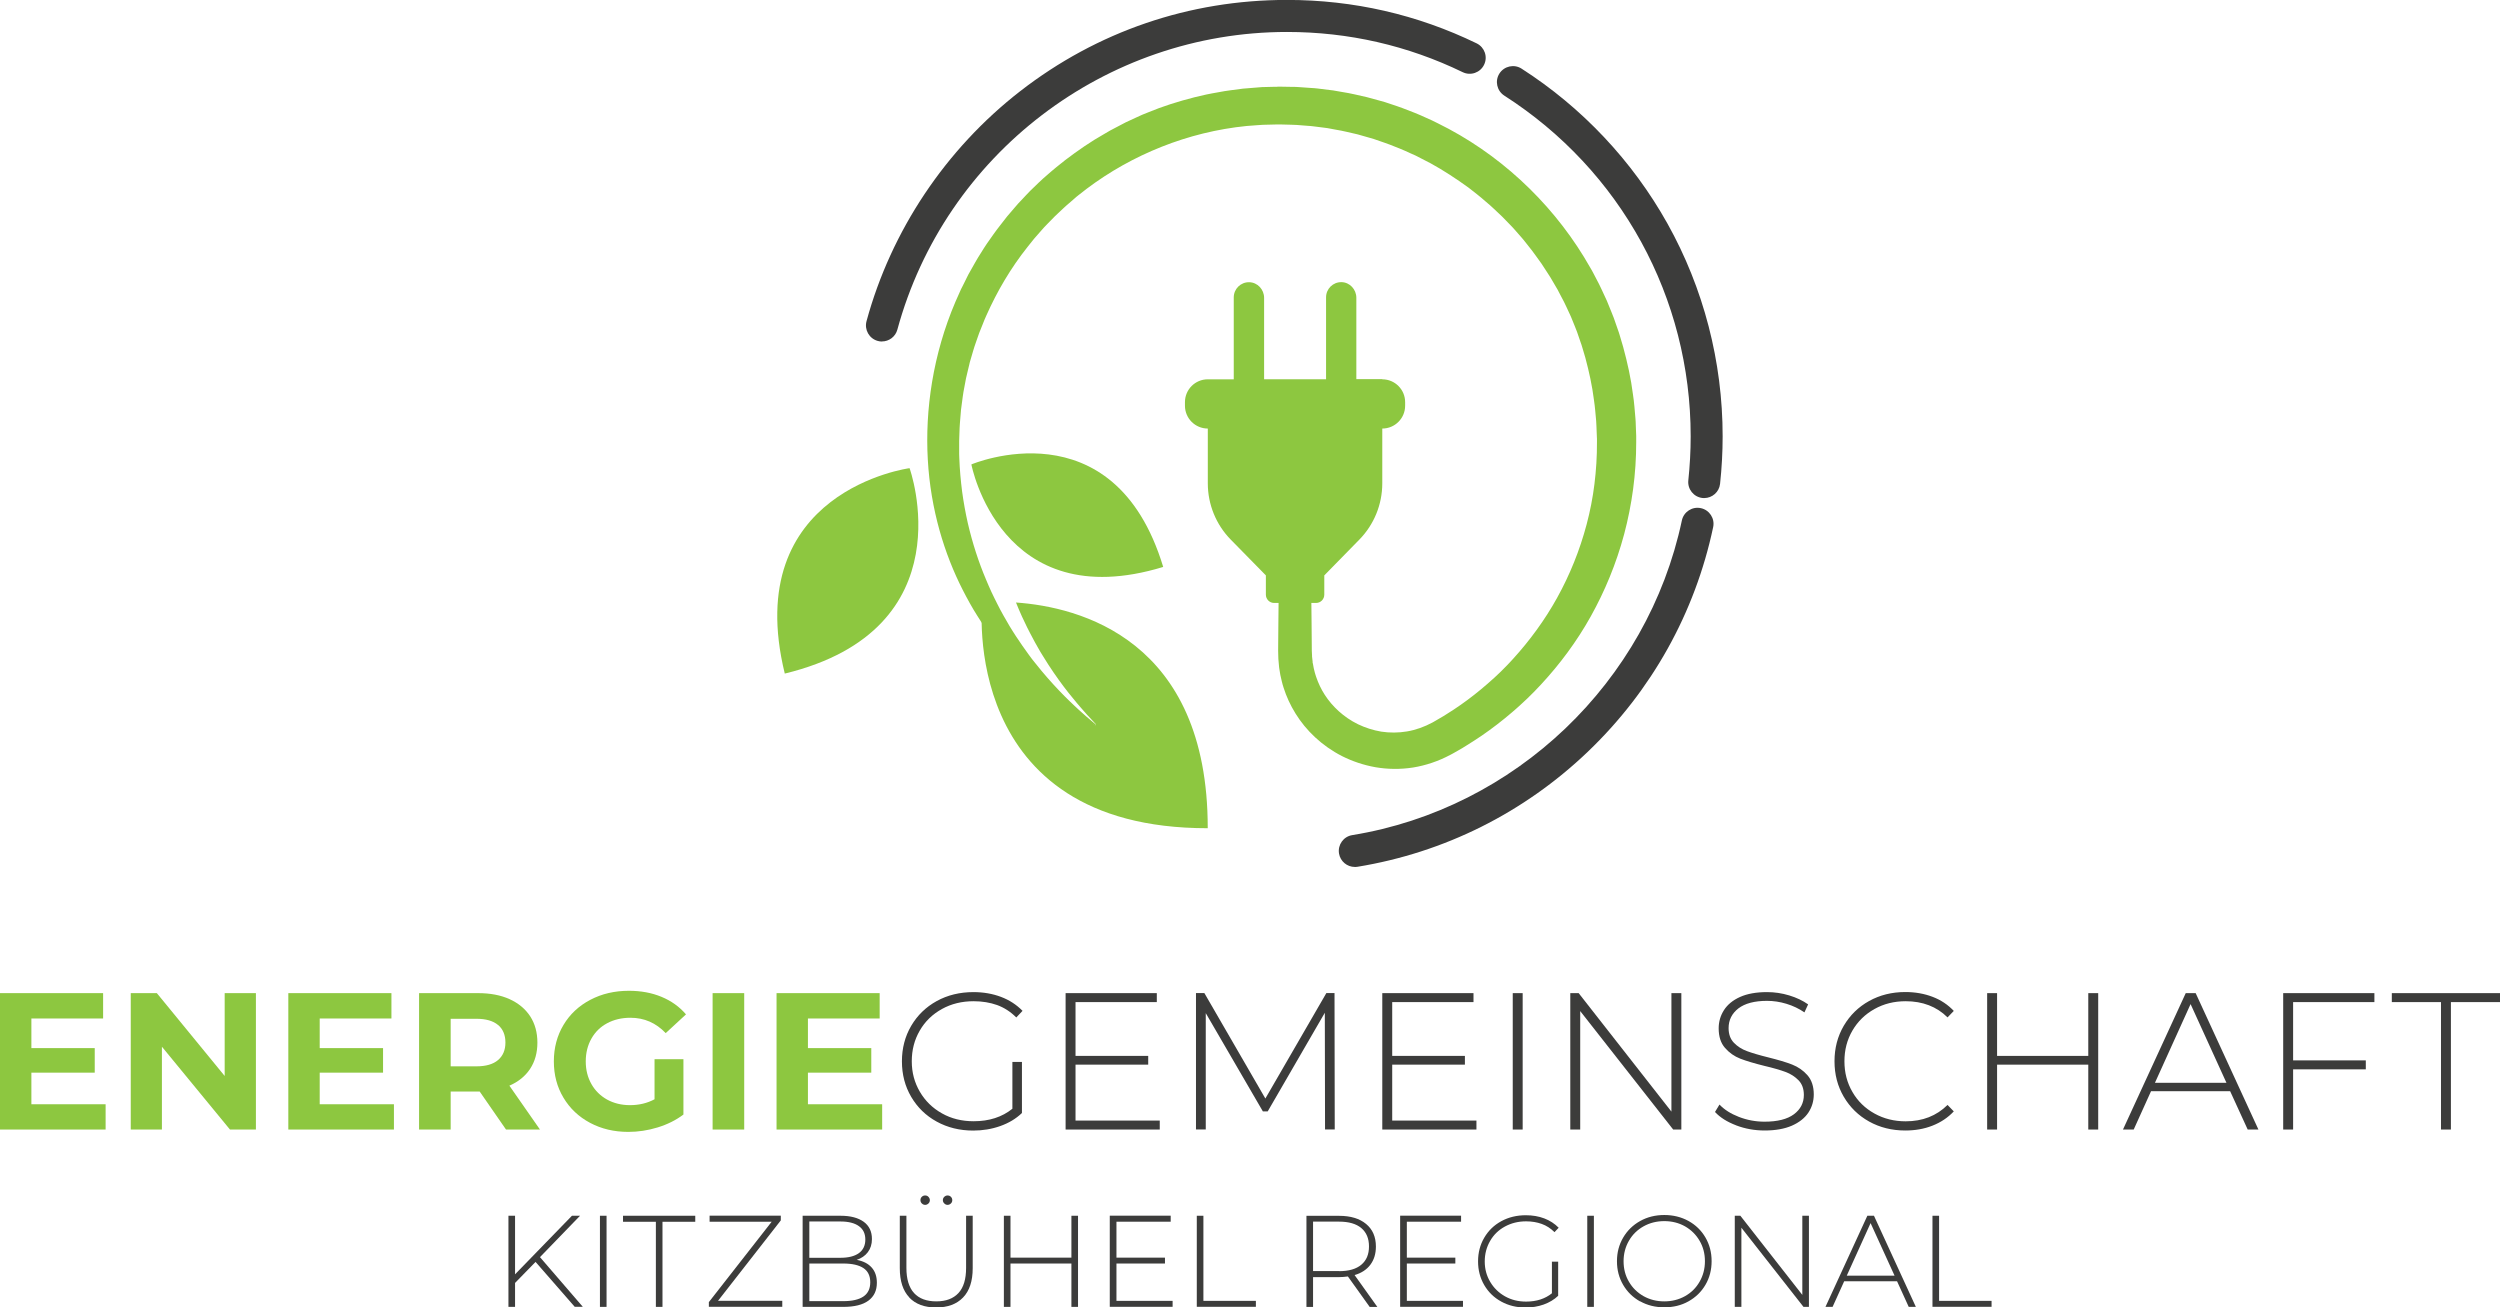 <?xml version="1.0" encoding="UTF-8"?>
<svg id="Ebene_2" data-name="Ebene 2" xmlns="http://www.w3.org/2000/svg" width="340.16" height="177.9" viewBox="0 0 340.16 177.9">
  <defs>
    <style>
      .cls-1 {
        fill: #3c3c3b;
      }

      .cls-2 {
        fill: #8dc740;
      }
    </style>
  </defs>
  <g id="Ebene_1-2" data-name="Ebene 1">
    <g>
      <g>
        <g>
          <path class="cls-2" d="M188.08,51.59h-3.53v-11.07c0-1.14-.89-2.11-2.02-2.13-1.16-.02-2.1.91-2.1,2.07v11.14h-8.43v-11.07c0-1.14-.89-2.11-2.03-2.13-1.16-.02-2.1.91-2.1,2.07v11.14h-3.53c-1.72,0-3.11,1.39-3.11,3.11v.48c0,1.72,1.39,3.11,3.11,3.11v7.46c0,2.86,1.12,5.61,3.12,7.65l4.78,4.87v2.62c0,.62.5,1.13,1.12,1.13h5.71c.62,0,1.12-.5,1.12-1.13v-2.62l4.77-4.87c2-2.04,3.12-4.79,3.12-7.65v-7.46c1.72,0,3.11-1.39,3.11-3.11v-.48c0-1.72-1.39-3.11-3.11-3.11"/>
          <path class="cls-2" d="M178.38,78.02s.01,1.08.04,3.11c.01,1.02.02,2.27.04,3.74,0,.74.02,1.53.02,2.37,0,.42,0,.86.01,1.31,0,.2.02.4.03.6,0,.11,0,.24.02.34.01.09.02.17.03.26.01.09.02.18.03.27v.13s.04.15.04.15c.04.2.07.4.11.6.05.2.1.4.15.61.05.21.13.4.19.61.28.82.66,1.64,1.17,2.43,1.02,1.57,2.55,3.03,4.51,3.99.98.47,2.05.82,3.18,1.01,1.13.17,2.32.17,3.5-.03,1.19-.2,2.36-.62,3.49-1.23l.05-.03c.05-.03,0,0,.02-.01l.38-.22c.17-.1.34-.2.51-.3.16-.1.35-.2.5-.29.15-.1.31-.19.46-.29.62-.37,1.25-.81,1.88-1.24,1.26-.88,2.49-1.85,3.69-2.9.3-.27.6-.53.9-.8.29-.28.59-.55.88-.83.29-.29.57-.58.86-.87.29-.29.56-.6.84-.9,1.11-1.22,2.18-2.53,3.18-3.91,1-1.38,1.94-2.84,2.79-4.38,1.7-3.07,3.07-6.43,4.01-9.99.47-1.78.83-3.61,1.06-5.48.23-1.86.35-3.76.34-5.68v-.36c0-.09,0,.02,0-.02v-.09s-.01-.19-.01-.19l-.03-.76-.03-.76c-.01-.25-.02-.52-.04-.74-.09-.93-.15-1.85-.3-2.83-.24-1.93-.66-3.84-1.17-5.74-.14-.47-.28-.94-.42-1.42-.06-.24-.15-.47-.23-.7l-.24-.7-.24-.7c-.08-.23-.18-.46-.27-.69-.19-.46-.37-.92-.56-1.38-.43-.9-.81-1.82-1.3-2.69l-.35-.67-.17-.33-.19-.32c-.25-.43-.51-.86-.76-1.3-.26-.43-.55-.84-.82-1.27l-.41-.63-.44-.61c-.3-.41-.58-.82-.89-1.22l-.94-1.19-.24-.3-.25-.29-.5-.57-.5-.57c-.16-.19-.35-.37-.52-.55l-1.06-1.09-1.11-1.05c-.36-.36-.76-.68-1.14-1.01-.39-.33-.76-.67-1.17-.98l-1.2-.94-1.25-.88c-1.68-1.15-3.42-2.23-5.26-3.12-.23-.11-.45-.24-.68-.35l-.7-.31-.7-.32c-.23-.11-.46-.21-.7-.3l-1.42-.56c-.24-.1-.48-.18-.72-.26l-.72-.25-.72-.25c-.24-.08-.49-.14-.73-.21-.49-.14-.98-.28-1.47-.42-.99-.22-1.98-.48-2.98-.64l-.75-.14-.38-.07-.38-.05-1.51-.19c-.25-.04-.5-.05-.76-.07l-1.52-.12c-.25-.02-.51-.02-.76-.03-.51-.01-1.01-.03-1.52-.04,0,0-.13,0-.03,0h-.1s-.2,0-.2,0l-1.2.03-.8.02-.74.05c-.49.04-.98.07-1.46.11-8.02.8-15.61,3.91-21.75,8.53-.38.29-.76.59-1.13.88-.19.14-.37.3-.55.46l-.54.47c-.74.61-1.41,1.28-2.1,1.92-.34.33-.66.68-.99,1.01l-.49.51c-.16.17-.31.35-.47.53-.31.35-.62.7-.92,1.05-.3.36-.58.73-.87,1.09-2.31,2.9-4.15,6.06-5.59,9.29-.19.4-.35.81-.51,1.22-.16.41-.32.81-.49,1.22-.14.41-.28.82-.43,1.23-.07.2-.14.41-.21.61-.07.2-.12.41-.19.62-.12.41-.24.82-.36,1.23l-.09.31-.07.31c-.05.21-.1.41-.15.62-.1.41-.2.82-.29,1.23-.08.41-.15.82-.23,1.23-.17.82-.26,1.64-.37,2.45-.03.2-.05.41-.08.61-.02.2-.03.41-.05.61-.03.4-.07.81-.1,1.21-.04.4-.04.8-.06,1.2-.01.4-.03.8-.04,1.19v.26s0,.31,0,.31c0,.21,0,.41,0,.62,0,.2,0,.41,0,.61,0,.19.01.38.02.57.02.75.08,1.52.14,2.28.04.38.07.75.11,1.13.04.37.09.74.13,1.11.2,1.47.46,2.9.77,4.28.64,2.76,1.48,5.33,2.47,7.67.12.3.25.58.37.87.13.29.25.57.38.85.27.55.52,1.1.8,1.63.53,1.07,1.11,2.06,1.67,3.02.3.47.57.94.87,1.38.3.44.58.88.88,1.3.29.42.58.83.87,1.22.15.2.29.39.43.58.15.19.29.37.44.55,1.15,1.46,2.26,2.7,3.26,3.75.25.26.5.51.73.75.23.24.47.46.69.68.44.44.86.81,1.23,1.16.75.68,1.33,1.19,1.74,1.52.4.34.61.52.61.52l-.09.14s-.24-.13-.71-.38c-.47-.25-1.15-.64-2.02-1.18-.87-.55-1.93-1.25-3.12-2.16-1.19-.91-2.51-2.03-3.9-3.39-.17-.17-.35-.34-.52-.52-.17-.18-.35-.36-.52-.55-.36-.37-.71-.76-1.07-1.16-.71-.81-1.42-1.68-2.14-2.62-.69-.95-1.41-1.95-2.08-3.04-.35-.54-.67-1.1-1-1.68-.17-.29-.32-.58-.48-.88-.16-.3-.32-.59-.47-.9-2.49-4.88-4.38-10.93-4.76-17.77-.38-6.74.69-14.27,3.77-21.47.2-.45.4-.9.6-1.35l.15-.34.17-.33c.11-.22.22-.44.33-.66.11-.22.22-.44.33-.67.11-.22.22-.45.35-.66.25-.43.49-.87.74-1.31.24-.44.51-.86.78-1.29.27-.43.53-.86.82-1.28.29-.42.58-.83.88-1.25.15-.21.29-.42.45-.62l.47-.61c.32-.4.63-.82.95-1.22.34-.39.67-.79,1.01-1.18.17-.19.33-.4.51-.59l.54-.57c.36-.38.71-.77,1.08-1.14.76-.73,1.5-1.48,2.31-2.16l.6-.52c.2-.18.4-.35.61-.51.42-.33.83-.66,1.25-1,1.7-1.29,3.48-2.53,5.37-3.59l.7-.41c.24-.13.48-.25.72-.38.48-.25.97-.5,1.45-.76.5-.23.99-.46,1.49-.69.25-.11.5-.23.75-.34l.77-.31c2.03-.85,4.16-1.51,6.31-2.06.54-.13,1.09-.26,1.63-.38.55-.12,1.1-.21,1.65-.31l.83-.15c.28-.05.56-.08.83-.12.56-.07,1.11-.15,1.67-.22.57-.05,1.15-.09,1.73-.14l.86-.07.8-.02.8-.02h.4s.2-.02.2-.02h.1c.16,0,.11,0,.17,0,.57.01,1.13.02,1.7.03.28,0,.57,0,.85.03l.85.06.85.06c.28.02.57.03.85.07.56.07,1.13.14,1.69.21l.42.05,1.26.22c1.13.17,2.23.45,3.35.7.55.14,1.1.3,1.65.45.27.08.55.15.82.23l.81.27.81.27c.27.09.54.18.81.29l1.6.62c.27.1.53.22.79.33l.78.35.78.35c.26.12.51.25.77.38,8.23,4.03,15.2,10.51,19.91,18.2.29.49.57.97.86,1.46l.21.36.2.37.39.75c.54.98.98,2.02,1.46,3.03.21.52.42,1.03.63,1.55.1.26.21.51.31.78l.55,1.58c.09.26.19.52.26.79.16.53.32,1.06.47,1.59.58,2.14,1.06,4.29,1.33,6.46.17,1.07.24,2.2.34,3.31.03.29.03.53.04.79l.03.77.03.76v.19s0,.1,0,.1c0,.02,0,.19,0,.17v.4c0,2.15-.14,4.28-.42,6.37-.28,2.09-.69,4.15-1.22,6.14-1.07,4-2.63,7.76-4.55,11.2-1.92,3.44-4.23,6.52-6.74,9.23-.32.33-.63.68-.95,1-.33.32-.65.64-.97.96-.33.31-.66.62-.99.92-.33.31-.67.59-1.01.89-1.35,1.16-2.74,2.23-4.15,3.2-.72.48-1.41.94-2.15,1.39-.18.11-.37.22-.55.34-.18.11-.35.2-.52.3-.17.1-.34.19-.51.29l-.25.14-.13.07s-.11.06-.11.06l-.08.04c-1.61.86-3.34,1.44-5.07,1.72-1.74.27-3.47.24-5.1-.04-1.63-.29-3.16-.81-4.55-1.51-2.77-1.41-4.92-3.51-6.33-5.79-.71-1.14-1.25-2.33-1.62-3.5-.09-.3-.19-.58-.25-.88-.07-.29-.13-.58-.2-.87-.05-.29-.09-.57-.14-.85l-.03-.21-.02-.23c-.01-.15-.03-.3-.04-.45-.01-.15-.03-.29-.04-.44,0-.14,0-.24-.01-.36,0-.26-.01-.51-.02-.76,0-.45,0-.88.01-1.31,0-.84.02-1.64.02-2.37.02-1.47.03-2.73.04-3.74.03-2.03.04-3.11.04-3.11h4.36"/>
          <path class="cls-2" d="M164.32,112.69c-33.99.03-30.67-30.71-30.67-30.71,0,0,.42-.05,1.16-.07,0,0,0,.01,0,.02.54,1.16,1.13,2.24,1.71,3.26.6,1.01,1.2,1.97,1.82,2.85.31.44.61.87.92,1.28.16.2.31.41.46.6.16.2.31.39.46.58,1.22,1.52,2.4,2.78,3.47,3.82,1.08,1.04,2.05,1.87,2.84,2.51.81.64,1.44,1.1,1.87,1.41.43.3.66.46.66.46l.11-.13s-.18-.2-.54-.59c-.37-.38-.89-.95-1.55-1.72-.33-.38-.7-.81-1.08-1.29-.19-.24-.4-.49-.61-.75-.2-.27-.42-.55-.64-.83-.87-1.16-1.83-2.53-2.79-4.11-.12-.2-.24-.4-.37-.6-.12-.21-.24-.42-.36-.63-.25-.42-.48-.86-.72-1.31-.25-.44-.47-.92-.72-1.39-.24-.48-.46-.97-.7-1.47-.28-.62-.55-1.25-.81-1.9,8.56.6,26.11,4.98,26.09,30.71"/>
          <path class="cls-2" d="M158.27,77.14c-6.72-22.21-26.1-13.95-26.1-13.95,0,0,3.92,20.72,26.1,13.95"/>
          <path class="cls-2" d="M106.78,91.65c24.89-6.05,16.98-27.95,16.98-27.95,0,0-23.07,3.05-16.98,27.95"/>
        </g>
        <path class="cls-1" d="M231.89,67.77c-.08,0-.16,0-.24-.01-1.2-.13-2.06-1.21-1.93-2.4.21-1.98.32-4,.32-6,0-18.85-9.48-36.17-25.36-46.35-1.01-.65-1.31-2-.66-3.01.65-1.01,2-1.31,3.01-.66,8.22,5.27,15.09,12.56,19.85,21.08,4.92,8.8,7.51,18.8,7.51,28.94,0,2.16-.12,4.34-.35,6.47-.12,1.12-1.07,1.94-2.16,1.94"/>
        <path class="cls-1" d="M184.34,117.96c-1.05,0-1.97-.76-2.15-1.83-.19-1.19.61-2.31,1.8-2.5,22.17-3.61,40.19-20.81,44.85-42.81.25-1.18,1.41-1.93,2.58-1.68,1.18.25,1.93,1.41,1.68,2.58-2.47,11.68-8.37,22.25-17.04,30.55-8.7,8.32-19.55,13.74-31.37,15.67-.12.02-.24.03-.35.03"/>
        <path class="cls-1" d="M120,46.47c-.19,0-.38-.03-.57-.08-1.16-.32-1.84-1.52-1.53-2.68,3.35-12.32,10.78-23.44,20.92-31.31,10.47-8.12,23.01-12.41,36.29-12.41,9.05,0,17.73,1.99,25.81,5.91,1.08.53,1.54,1.83,1.01,2.91-.52,1.08-1.83,1.54-2.91,1.01-7.49-3.63-15.53-5.47-23.91-5.47-24.72,0-46.52,16.66-53.01,40.5-.26.97-1.14,1.61-2.1,1.61"/>
      </g>
      <g>
        <path class="cls-1" d="M72.86,171.71l-2.78,2.85v3.26h-.9v-12.4h.9v7.97l7.74-7.97h1.1l-5.45,5.63,5.83,6.76h-1.1l-5.33-6.11Z"/>
        <path class="cls-1" d="M81.63,165.42h.9v12.4h-.9v-12.4Z"/>
        <path class="cls-1" d="M89.23,166.24h-4.46v-.82h9.83v.82h-4.46v11.58h-.9v-11.58Z"/>
        <path class="cls-1" d="M106.44,177v.81h-9.99v-.64l8.55-10.94h-8.45v-.82h9.69v.64l-8.54,10.94h8.73Z"/>
        <path class="cls-1" d="M118.61,172.47c.47.53.7,1.22.7,2.07,0,1.05-.38,1.86-1.15,2.43s-1.91.85-3.42.85h-5.53v-12.4h5.17c1.35,0,2.39.28,3.14.82.75.55,1.12,1.33,1.12,2.35,0,.71-.19,1.3-.56,1.79s-.88.83-1.51,1.04c.89.17,1.56.51,2.03,1.04ZM110.12,166.2v4.94h4.23c1.09,0,1.92-.21,2.51-.63.58-.42.88-1.04.88-1.85s-.29-1.41-.88-1.83c-.58-.42-1.42-.63-2.51-.63h-4.23ZM117.48,176.41c.62-.42.93-1.07.93-1.94s-.31-1.52-.93-1.93c-.62-.41-1.53-.62-2.74-.62h-4.62v5.12h4.62c1.2,0,2.12-.21,2.74-.63Z"/>
        <path class="cls-1" d="M123.73,176.54c-.87-.91-1.3-2.24-1.3-3.98v-7.14h.9v7.1c0,1.52.35,2.66,1.04,3.42.7.76,1.71,1.13,3.03,1.13s2.31-.38,3.01-1.13c.7-.76,1.04-1.89,1.04-3.42v-7.1h.9v7.14c0,1.75-.44,3.08-1.31,3.98-.87.91-2.1,1.36-3.67,1.36s-2.79-.45-3.66-1.36ZM125.43,163.75c-.12-.12-.19-.27-.19-.45,0-.19.06-.34.19-.46.12-.12.27-.18.45-.18s.33.06.45.19c.12.13.19.28.19.45s-.06.33-.19.45c-.13.12-.28.19-.44.19-.18,0-.33-.06-.45-.19ZM128.49,163.75c-.13-.12-.2-.27-.2-.45s.06-.33.19-.45c.12-.12.27-.19.45-.19s.33.06.45.18c.12.12.19.27.19.46,0,.18-.06.33-.19.45s-.27.19-.45.19c-.17,0-.31-.06-.44-.19Z"/>
        <path class="cls-1" d="M146.68,165.42v12.4h-.9v-5.9h-8.29v5.9h-.9v-12.4h.9v5.7h8.29v-5.7h.9Z"/>
        <path class="cls-1" d="M159.55,177v.81h-8.55v-12.4h8.29v.82h-7.38v4.89h6.6v.8h-6.6v5.08h7.65Z"/>
        <path class="cls-1" d="M162.84,165.42h.9v11.58h7.14v.81h-8.04v-12.4Z"/>
        <path class="cls-1" d="M186.36,177.82l-2.96-4.14c-.44.06-.84.09-1.2.09h-3.54v4.06h-.9v-12.4h4.45c1.56,0,2.78.37,3.67,1.11.89.74,1.33,1.76,1.33,3.07,0,.98-.25,1.8-.75,2.47-.5.67-1.22,1.14-2.15,1.41l3.1,4.34h-1.03ZM182.2,172.96c1.32,0,2.33-.29,3.03-.88.7-.59,1.04-1.41,1.04-2.49s-.35-1.9-1.04-2.49c-.7-.59-1.71-.88-3.03-.88h-3.54v6.73h3.54Z"/>
        <path class="cls-1" d="M199.06,177v.81h-8.55v-12.4h8.29v.82h-7.38v4.89h6.6v.8h-6.6v5.08h7.65Z"/>
        <path class="cls-1" d="M211.14,171.67h.87v4.64c-.54.52-1.2.91-1.97,1.19-.77.27-1.59.41-2.45.41-1.23,0-2.33-.27-3.32-.81s-1.76-1.29-2.32-2.25c-.56-.96-.84-2.03-.84-3.22s.28-2.27.84-3.22c.56-.96,1.33-1.71,2.32-2.25.99-.54,2.1-.81,3.34-.81.91,0,1.74.14,2.51.43.76.29,1.41.71,1.96,1.27l-.57.6c-.52-.52-1.1-.89-1.74-1.12s-1.35-.35-2.13-.35c-1.06,0-2.02.24-2.88.71s-1.53,1.12-2.01,1.96c-.48.83-.73,1.76-.73,2.79s.25,1.94.74,2.77c.49.83,1.16,1.49,2.01,1.97.85.48,1.81.72,2.87.72,1.42,0,2.59-.38,3.52-1.13v-4.27Z"/>
        <path class="cls-1" d="M215.97,165.42h.9v12.4h-.9v-12.4Z"/>
        <path class="cls-1" d="M223.16,177.08c-.98-.55-1.75-1.3-2.31-2.26-.56-.96-.84-2.02-.84-3.21s.28-2.25.84-3.21c.56-.96,1.33-1.71,2.31-2.26s2.08-.82,3.29-.82,2.31.27,3.29.81c.98.54,1.75,1.29,2.31,2.25.56.96.84,2.03.84,3.22s-.28,2.27-.84,3.22c-.56.96-1.33,1.7-2.31,2.25s-2.08.81-3.29.81-2.31-.27-3.29-.82ZM229.27,176.36c.84-.47,1.5-1.12,1.98-1.96.48-.83.73-1.76.73-2.79s-.24-1.96-.73-2.79c-.48-.83-1.15-1.48-1.98-1.96-.84-.47-1.78-.71-2.82-.71s-1.98.24-2.82.71c-.84.47-1.51,1.12-1.99,1.96-.48.83-.73,1.76-.73,2.79s.24,1.96.73,2.79c.48.83,1.15,1.48,1.99,1.96.84.47,1.79.71,2.82.71s1.98-.24,2.82-.71Z"/>
        <path class="cls-1" d="M246.13,165.42v12.4h-.74l-8.45-10.77v10.77h-.9v-12.4h.76l8.43,10.77v-10.77h.9Z"/>
        <path class="cls-1" d="M258.12,174.33h-7.19l-1.58,3.49h-.97l5.7-12.4h.9l5.7,12.4h-.97l-1.59-3.49ZM257.78,173.57l-3.26-7.15-3.24,7.15h6.5Z"/>
        <path class="cls-1" d="M262.94,165.42h.9v11.58h7.14v.81h-8.04v-12.4Z"/>
      </g>
      <g>
        <path class="cls-2" d="M14.37,150.24v3.45H0v-18.56h14.03v3.45H4.27v4.03h8.62v3.34H4.27v4.3h10.1Z"/>
        <path class="cls-2" d="M34.82,135.13v18.56h-3.53l-9.26-11.27v11.27h-4.24v-18.56h3.55l9.23,11.27v-11.27h4.24Z"/>
        <path class="cls-2" d="M53.6,150.24v3.45h-14.37v-18.56h14.03v3.45h-9.76v4.03h8.62v3.34h-8.62v4.3h10.1Z"/>
        <path class="cls-2" d="M68.85,153.69l-3.58-5.17h-3.95v5.17h-4.3v-18.56h8.04c1.64,0,3.07.27,4.28.82,1.21.55,2.14,1.33,2.8,2.33.65,1.01.98,2.2.98,3.58s-.33,2.57-.99,3.57c-.66,1-1.6,1.76-2.82,2.29l4.16,5.97h-4.61ZM67.76,139.46c-.67-.56-1.65-.84-2.94-.84h-3.5v6.47h3.5c1.29,0,2.27-.28,2.94-.85.67-.57,1.01-1.36,1.01-2.39s-.34-1.84-1.01-2.4Z"/>
        <path class="cls-2" d="M89.06,144.12h3.93v7.53c-1.01.76-2.17,1.34-3.5,1.75-1.33.41-2.66.61-4,.61-1.93,0-3.66-.41-5.2-1.23s-2.75-1.96-3.62-3.42c-.88-1.46-1.31-3.11-1.31-4.95s.44-3.49,1.31-4.95,2.09-2.6,3.65-3.42c1.56-.82,3.31-1.23,5.25-1.23,1.63,0,3.1.27,4.43.82,1.33.55,2.44,1.34,3.34,2.39l-2.76,2.55c-1.33-1.4-2.93-2.09-4.8-2.09-1.19,0-2.24.25-3.16.74s-1.64,1.19-2.15,2.1c-.51.9-.77,1.94-.77,3.1s.26,2.17.77,3.08c.51.9,1.22,1.6,2.13,2.11.91.5,1.95.76,3.12.76,1.24,0,2.35-.27,3.34-.8v-5.44Z"/>
        <path class="cls-2" d="M96.96,135.13h4.3v18.56h-4.3v-18.56Z"/>
        <path class="cls-2" d="M120.03,150.24v3.45h-14.37v-18.56h14.03v3.45h-9.76v4.03h8.62v3.34h-8.62v4.3h10.1Z"/>
        <path class="cls-1" d="M137.75,144.49h1.3v6.95c-.81.78-1.8,1.37-2.96,1.78-1.16.41-2.38.61-3.67.61-1.84,0-3.5-.41-4.97-1.22-1.48-.81-2.63-1.94-3.47-3.37s-1.26-3.04-1.26-4.83.42-3.39,1.26-4.83c.84-1.43,2-2.56,3.47-3.37s3.14-1.22,5-1.22c1.36,0,2.61.22,3.75.65,1.14.43,2.12,1.07,2.93,1.9l-.85.9c-.78-.78-1.65-1.34-2.61-1.69-.96-.34-2.03-.52-3.2-.52-1.59,0-3.03.35-4.31,1.06-1.28.71-2.29,1.68-3.01,2.93-.73,1.25-1.09,2.64-1.09,4.18s.37,2.9,1.1,4.15c.73,1.25,1.74,2.23,3.01,2.94,1.27.72,2.71,1.07,4.3,1.07,2.12,0,3.88-.57,5.28-1.7v-6.39Z"/>
        <path class="cls-1" d="M157.8,152.47v1.22h-12.81v-18.56h12.41v1.22h-11.06v7.32h9.89v1.19h-9.89v7.61h11.46Z"/>
        <path class="cls-1" d="M180.29,153.69l-.03-15.89-7.77,13.42h-.66l-7.77-13.37v15.83h-1.33v-18.56h1.14l8.3,14.35,8.3-14.35h1.11l.03,18.56h-1.33Z"/>
        <path class="cls-1" d="M200.89,152.47v1.22h-12.81v-18.56h12.41v1.22h-11.06v7.32h9.89v1.19h-9.89v7.61h11.46Z"/>
        <path class="cls-1" d="M205.83,135.13h1.35v18.56h-1.35v-18.56Z"/>
        <path class="cls-1" d="M228.77,135.13v18.56h-1.11l-12.65-16.12v16.12h-1.35v-18.56h1.14l12.62,16.12v-16.12h1.35Z"/>
        <path class="cls-1" d="M236.23,153.12c-1.23-.47-2.19-1.07-2.88-1.82l.61-1.01c.65.69,1.53,1.25,2.64,1.68s2.27.65,3.49.65c1.77,0,3.1-.34,4-1.01s1.35-1.55,1.35-2.63c0-.83-.24-1.49-.72-1.99-.48-.49-1.07-.88-1.78-1.14s-1.66-.54-2.86-.82c-1.36-.34-2.45-.66-3.28-.98-.82-.32-1.52-.81-2.09-1.47-.58-.66-.86-1.55-.86-2.66,0-.9.24-1.73.72-2.48.48-.75,1.21-1.35,2.19-1.79.98-.44,2.21-.66,3.67-.66,1.03,0,2.03.15,3.02.45.99.3,1.85.71,2.57,1.22l-.5,1.09c-.74-.51-1.56-.9-2.45-1.17-.89-.27-1.77-.4-2.64-.4-1.71,0-3.01.35-3.9,1.03-.88.69-1.33,1.58-1.33,2.68,0,.83.24,1.49.72,1.99s1.07.88,1.78,1.14,1.67.55,2.89.85c1.36.34,2.45.66,3.26.98.81.32,1.51.8,2.08,1.45.57.65.86,1.52.86,2.61,0,.9-.24,1.72-.73,2.47-.49.74-1.23,1.33-2.24,1.78-1.01.44-2.25.66-3.71.66-1.36,0-2.66-.23-3.89-.7Z"/>
        <path class="cls-1" d="M254.32,152.6c-1.46-.81-2.61-1.94-3.45-3.37-.84-1.43-1.26-3.04-1.26-4.83s.42-3.39,1.26-4.83c.84-1.43,1.99-2.56,3.45-3.37s3.1-1.22,4.92-1.22c1.34,0,2.58.22,3.71.65,1.13.43,2.09,1.07,2.89,1.92l-.85.88c-1.48-1.47-3.39-2.2-5.7-2.2-1.56,0-2.97.35-4.24,1.06-1.27.71-2.27,1.68-3,2.93-.73,1.25-1.09,2.64-1.09,4.18s.36,2.93,1.09,4.18c.72,1.25,1.72,2.22,3,2.93,1.27.71,2.69,1.06,4.24,1.06,2.3,0,4.2-.74,5.7-2.23l.85.88c-.8.85-1.76,1.49-2.9,1.94s-2.37.66-3.7.66c-1.82,0-3.46-.41-4.92-1.22Z"/>
        <path class="cls-1" d="M285.49,135.13v18.56h-1.35v-8.83h-12.41v8.83h-1.35v-18.56h1.35v8.54h12.41v-8.54h1.35Z"/>
        <path class="cls-1" d="M303.45,148.47h-10.77l-2.36,5.22h-1.46l8.54-18.56h1.35l8.54,18.56h-1.46l-2.39-5.22ZM302.94,147.33l-4.88-10.71-4.85,10.71h9.73Z"/>
        <path class="cls-1" d="M312.01,136.35v7.93h9.89v1.22h-9.89v8.19h-1.35v-18.56h12.41v1.22h-11.06Z"/>
        <path class="cls-1" d="M332.12,136.35h-6.68v-1.22h14.72v1.22h-6.68v17.34h-1.35v-17.34Z"/>
      </g>
    </g>
  </g>
</svg>